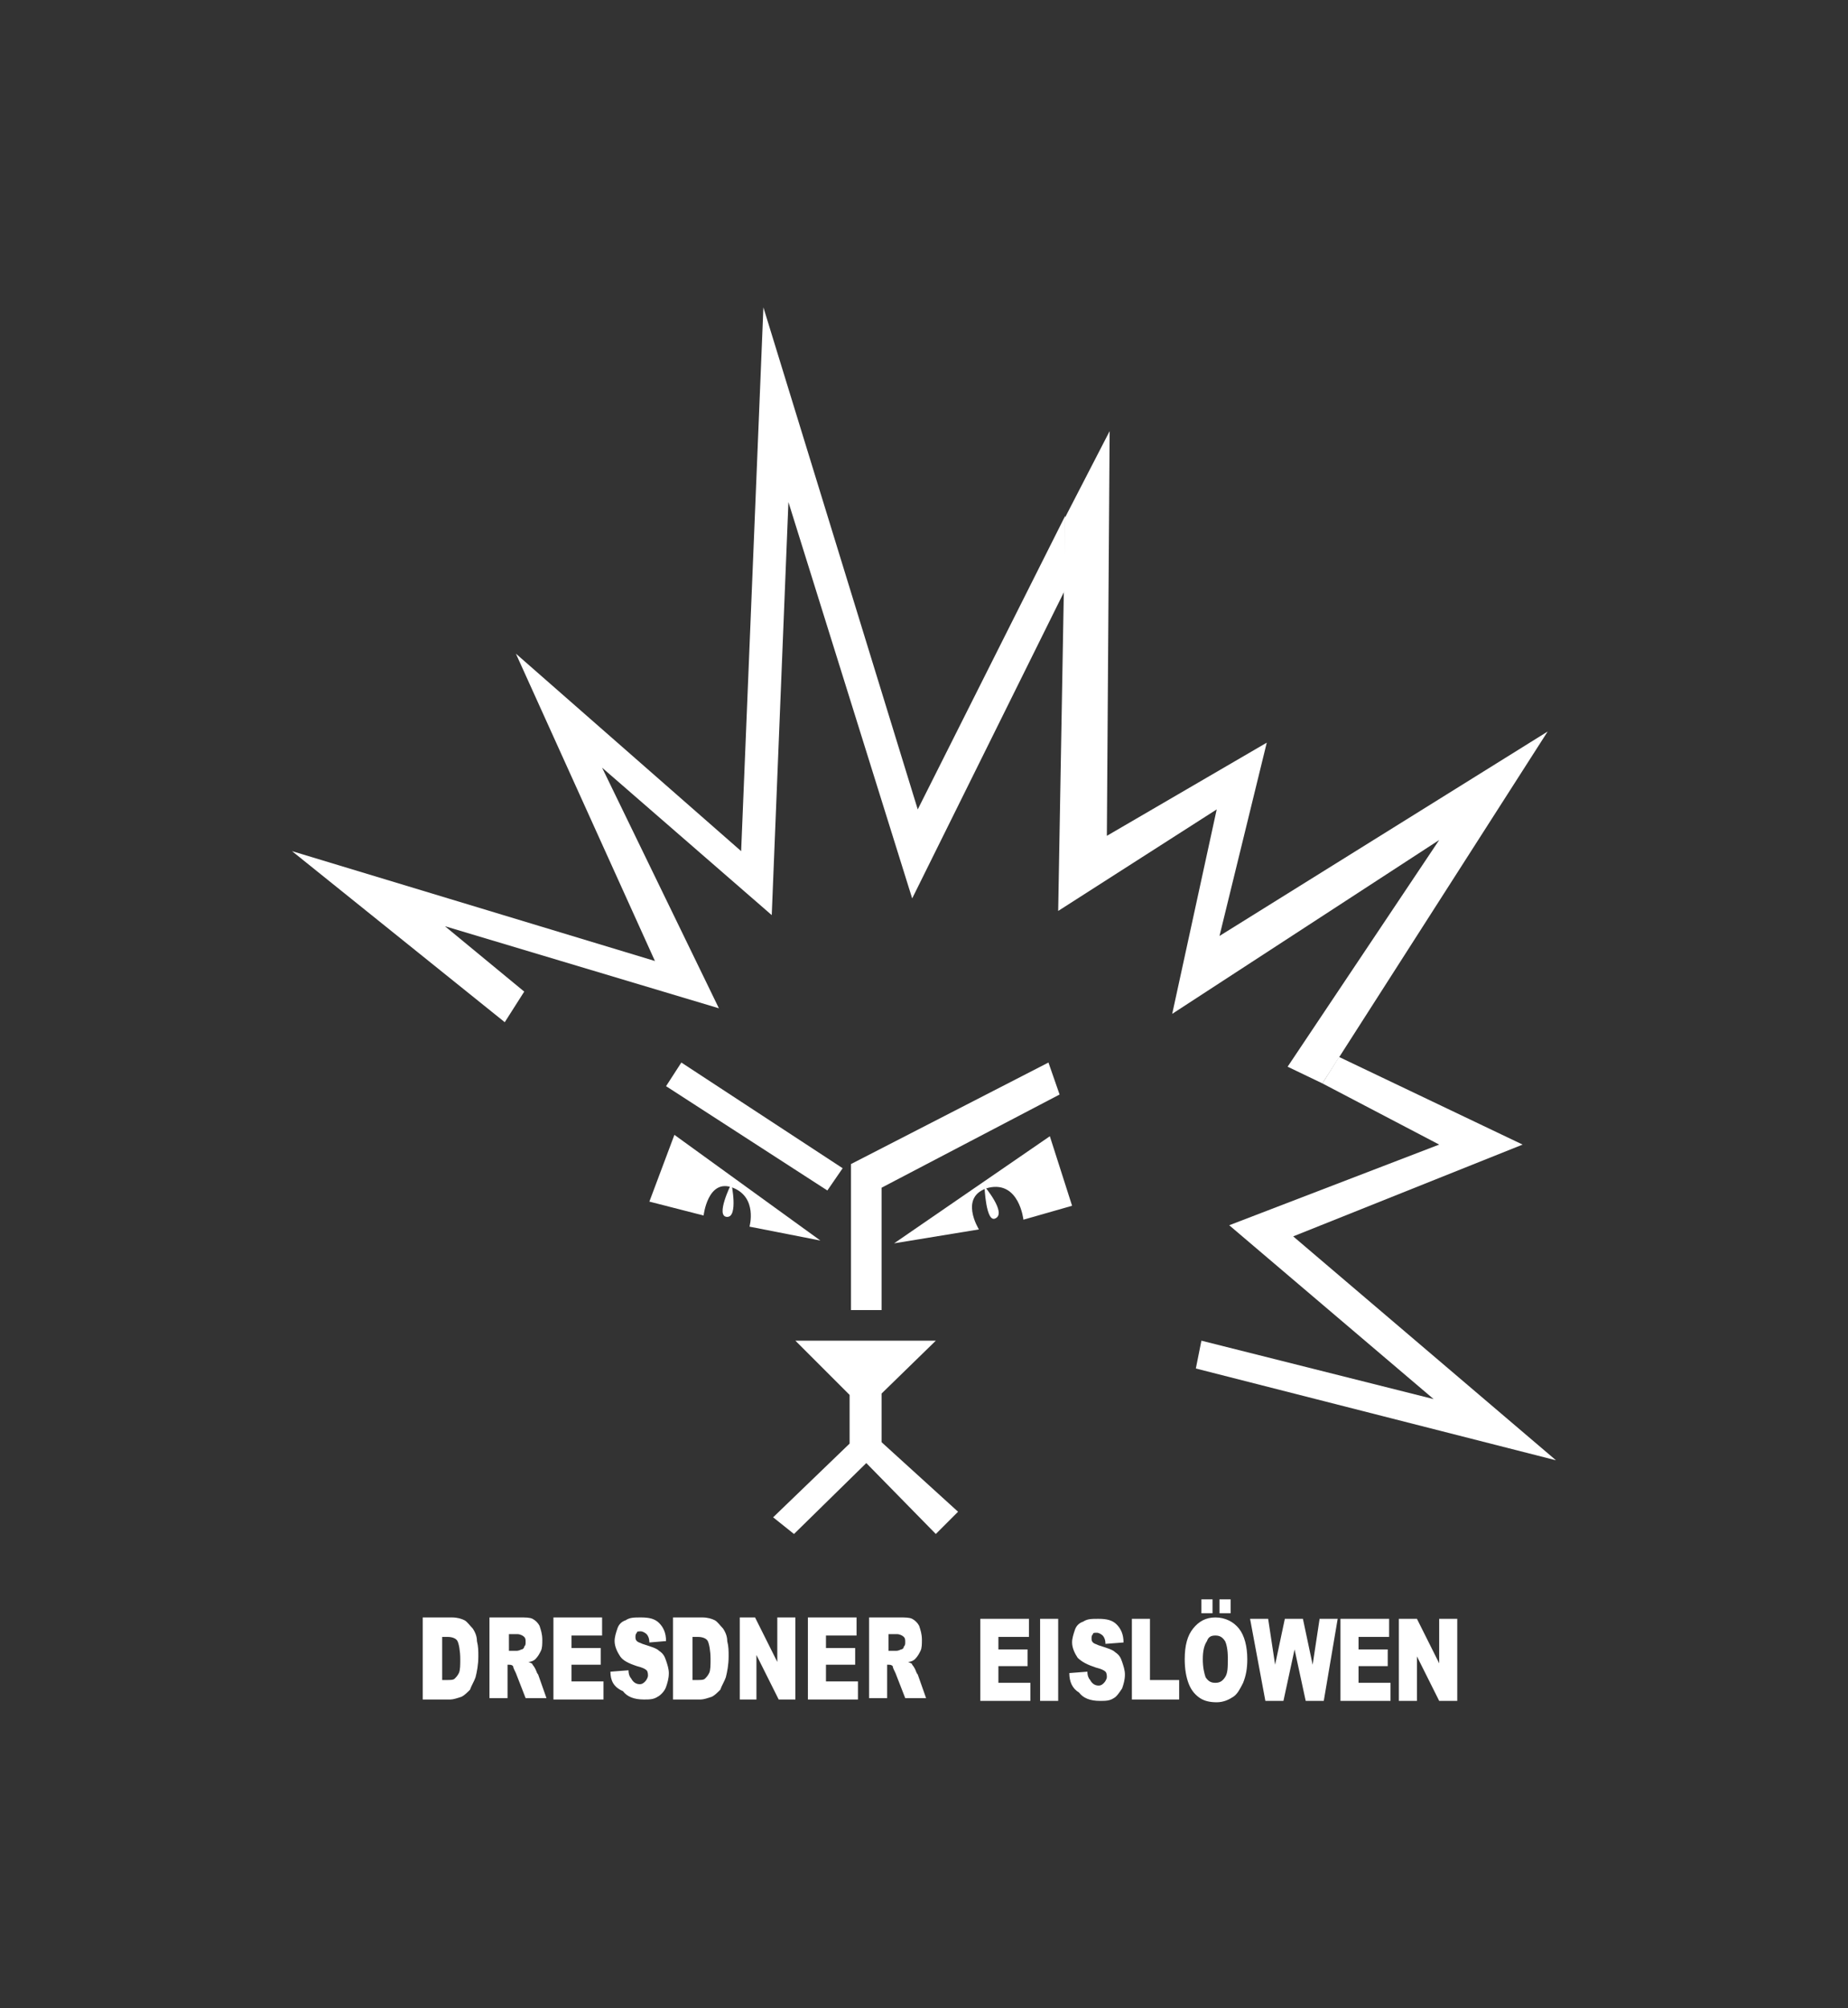 <?xml version="1.0" encoding="utf-8"?>
<!-- Generator: Adobe Illustrator 25.2.1, SVG Export Plug-In . SVG Version: 6.00 Build 0)  -->
<svg version="1.1" id="Ebene_1" xmlns="http://www.w3.org/2000/svg" xmlns:xlink="http://www.w3.org/1999/xlink" x="0px" y="0px"
	 viewBox="0 0 132.9 144.4" style="enable-background:new 0 0 132.9 144.4;" xml:space="preserve">
<rect x="0" y="0" width="132.9" height="144.4" fill="#333333" stroke="none"/>
<style type="text/css">
	.st0{fill-rule:evenodd;clip-rule:evenodd;fill:#FFFFFF;}
	.st1{fill:#FFFFFF;}
</style>
<g>
	<path class="st0" d="M52.6,85.1c0,0-1.2,2.4-0.3,2.4C53.1,87.5,52.6,85.1,52.6,85.1L52.6,85.1z"/>
	<path class="st0" d="M70.8,85.3c0,0,0.1,2.7,0.8,2.3C72.4,87.2,70.8,85.3,70.8,85.3L70.8,85.3z"/>
	<path class="st1" d="M30.5,116.3h2c0.4,0,0.7,0.1,0.9,0.2c0.2,0.1,0.4,0.4,0.6,0.6c0.2,0.3,0.3,0.6,0.3,0.9
		c0.1,0.4,0.1,0.7,0.1,1.1c0,0.6-0.1,1.1-0.2,1.5c-0.1,0.3-0.3,0.6-0.4,0.9c-0.2,0.2-0.4,0.4-0.6,0.5c-0.3,0.1-0.6,0.2-0.8,0.2h-2
		V116.3z M31.8,117.6v3.2h0.3c0.3,0,0.5,0,0.6-0.1c0.1-0.1,0.2-0.2,0.3-0.4c0.1-0.2,0.1-0.6,0.1-1c0-0.6-0.1-1.1-0.2-1.3
		c-0.1-0.2-0.4-0.3-0.7-0.3H31.8z M35.2,122.2v-5.9h2.2c0.4,0,0.7,0,0.9,0.1c0.2,0.1,0.4,0.3,0.5,0.5c0.1,0.3,0.2,0.6,0.2,1
		c0,0.3,0,0.6-0.1,0.8c-0.1,0.2-0.2,0.4-0.4,0.6c-0.1,0.1-0.3,0.2-0.5,0.2c0.2,0.1,0.3,0.1,0.3,0.2c0,0,0.1,0.1,0.2,0.3
		c0.1,0.2,0.1,0.3,0.2,0.4l0.6,1.7h-1.5l-0.7-1.8c-0.1-0.2-0.2-0.4-0.2-0.5c-0.1-0.1-0.2-0.1-0.3-0.1h-0.1v2.4H35.2z M36.5,118.7
		h0.6c0.1,0,0.2,0,0.4-0.1c0.1,0,0.2-0.1,0.2-0.2c0.1-0.1,0.1-0.2,0.1-0.3c0-0.2,0-0.3-0.1-0.4c-0.1-0.1-0.3-0.2-0.5-0.2h-0.6V118.7
		z M39.8,116.3h3.5v1.3h-2.2v0.9h2.1v1.2h-2.1v1.2h2.3v1.3h-3.6V116.3z M43.9,120.2l1.3-0.1c0,0.3,0.1,0.5,0.2,0.6
		c0.1,0.2,0.3,0.4,0.6,0.4c0.2,0,0.3-0.1,0.4-0.2c0.1-0.1,0.2-0.3,0.2-0.4c0-0.1,0-0.3-0.1-0.4c-0.1-0.1-0.3-0.2-0.7-0.3
		c-0.6-0.2-1-0.4-1.2-0.7c-0.2-0.3-0.4-0.7-0.4-1.1c0-0.3,0.1-0.6,0.2-0.9c0.1-0.3,0.3-0.5,0.6-0.6c0.3-0.2,0.6-0.2,1.1-0.2
		c0.6,0,1,0.1,1.3,0.4c0.3,0.3,0.5,0.7,0.5,1.3l-1.2,0.1c0-0.3-0.1-0.5-0.2-0.6c-0.1-0.1-0.3-0.2-0.4-0.2c-0.2,0-0.3,0-0.3,0.1
		c-0.1,0.1-0.1,0.2-0.1,0.3c0,0.1,0,0.2,0.1,0.3c0.1,0.1,0.2,0.1,0.4,0.2c0.6,0.2,1,0.3,1.2,0.5c0.3,0.2,0.4,0.4,0.5,0.7
		c0.1,0.3,0.2,0.6,0.2,0.9c0,0.4-0.1,0.7-0.2,1c-0.1,0.3-0.4,0.6-0.6,0.7c-0.3,0.2-0.6,0.2-1,0.2c-0.7,0-1.2-0.2-1.5-0.6
		C44.1,121.3,43.9,120.8,43.9,120.2L43.9,120.2z M48.5,116.3h2c0.4,0,0.7,0.1,0.9,0.2c0.2,0.1,0.4,0.4,0.6,0.6
		c0.2,0.3,0.3,0.6,0.3,0.9c0.1,0.4,0.1,0.7,0.1,1.1c0,0.6-0.1,1.1-0.2,1.5c-0.1,0.3-0.3,0.6-0.4,0.9c-0.2,0.2-0.4,0.4-0.6,0.5
		c-0.3,0.1-0.6,0.2-0.8,0.2h-2V116.3z M49.8,117.6v3.2h0.3c0.3,0,0.5,0,0.6-0.1c0.1-0.1,0.2-0.2,0.3-0.4c0.1-0.2,0.1-0.6,0.1-1
		c0-0.6-0.1-1.1-0.2-1.3c-0.1-0.2-0.4-0.3-0.7-0.3H49.8z M53.1,116.3h1.2l1.6,3.2v-3.2h1.3v5.9H56l-1.6-3.2v3.2h-1.2V116.3z
		 M58.1,116.3h3.5v1.3h-2.2v0.9h2.1v1.2h-2.1v1.2h2.3v1.3h-3.6V116.3z M62.5,122.2v-5.9h2.2c0.4,0,0.7,0,0.9,0.1
		c0.2,0.1,0.4,0.3,0.5,0.5c0.1,0.3,0.2,0.6,0.2,1c0,0.3,0,0.6-0.1,0.8c-0.1,0.2-0.2,0.4-0.4,0.6c-0.1,0.1-0.3,0.2-0.5,0.2
		c0.2,0.1,0.3,0.1,0.3,0.2c0,0,0.1,0.1,0.2,0.3c0.1,0.2,0.1,0.3,0.2,0.4l0.6,1.7h-1.5l-0.7-1.8c-0.1-0.2-0.2-0.4-0.2-0.5
		c-0.1-0.1-0.2-0.1-0.3-0.1h-0.1v2.4H62.5z M63.8,118.7h0.6c0.1,0,0.2,0,0.4-0.1c0.1,0,0.2-0.1,0.2-0.2c0.1-0.1,0.1-0.2,0.1-0.3
		c0-0.2,0-0.3-0.1-0.4c-0.1-0.1-0.3-0.2-0.5-0.2h-0.6V118.7z"/>
	<path class="st1" d="M70.4,116.4H74v1.3h-2.2v0.9h2.1v1.2h-2.1v1.2h2.3v1.3h-3.6V116.4z M74.8,116.4h1.3v5.9h-1.3V116.4z
		 M76.9,120.3l1.3-0.1c0,0.3,0.1,0.5,0.2,0.6c0.1,0.2,0.3,0.4,0.6,0.4c0.2,0,0.3-0.1,0.4-0.2c0.1-0.1,0.2-0.3,0.2-0.4
		c0-0.1,0-0.3-0.1-0.4c-0.1-0.1-0.3-0.2-0.7-0.3c-0.6-0.2-1-0.4-1.3-0.7c-0.2-0.3-0.4-0.7-0.4-1.1c0-0.3,0.1-0.6,0.2-0.9
		c0.1-0.3,0.3-0.5,0.6-0.6c0.3-0.2,0.6-0.2,1.1-0.2c0.6,0,1,0.1,1.3,0.4c0.3,0.3,0.5,0.7,0.5,1.3l-1.3,0.1c0-0.3-0.1-0.5-0.2-0.6
		c-0.1-0.1-0.3-0.2-0.4-0.2c-0.2,0-0.3,0-0.3,0.1c-0.1,0.1-0.1,0.2-0.1,0.3c0,0.1,0,0.2,0.1,0.3c0.1,0.1,0.2,0.1,0.4,0.2
		c0.6,0.2,1,0.3,1.2,0.5c0.3,0.2,0.4,0.4,0.5,0.7c0.1,0.3,0.2,0.6,0.2,0.9c0,0.4-0.1,0.7-0.2,1c-0.2,0.3-0.4,0.6-0.6,0.7
		c-0.3,0.2-0.6,0.2-1,0.2c-0.7,0-1.2-0.2-1.5-0.6C77.1,121.4,76.9,120.9,76.9,120.3L76.9,120.3z M81.4,116.4h1.3v4.4h2.1v1.4h-3.4
		V116.4z"/>
	<path class="st1" d="M85.2,119.3c0-1,0.2-1.7,0.6-2.2c0.4-0.5,0.9-0.8,1.6-0.8c0.7,0,1.3,0.3,1.7,0.8c0.4,0.5,0.6,1.3,0.6,2.2
		c0,0.7-0.1,1.2-0.3,1.7c-0.2,0.4-0.4,0.8-0.7,1c-0.3,0.2-0.7,0.4-1.2,0.4c-0.5,0-0.9-0.1-1.2-0.3c-0.3-0.2-0.6-0.5-0.8-1
		C85.3,120.6,85.2,120,85.2,119.3L85.2,119.3z M86.5,119.3c0,0.6,0.1,1,0.2,1.3c0.2,0.3,0.4,0.4,0.7,0.4c0.3,0,0.5-0.1,0.7-0.4
		c0.2-0.3,0.2-0.7,0.2-1.4c0-0.6-0.1-1-0.2-1.2c-0.2-0.3-0.4-0.4-0.7-0.4c-0.3,0-0.5,0.1-0.6,0.4C86.6,118.3,86.5,118.7,86.5,119.3
		L86.5,119.3z M86.4,115h0.8v1h-0.8V115z M87.7,115h0.8v1h-0.8V115z M89.9,116.4h1.3l0.5,3.3l0.7-3.3h1.3l0.7,3.3l0.5-3.3h1.3
		l-1,5.9h-1.3l-0.8-3.7l-0.8,3.7h-1.3L89.9,116.4z"/>
	<path class="st1" d="M96.3,116.4h3.6v1.3h-2.2v0.9h2.1v1.2h-2.1v1.2h2.3v1.3h-3.6V116.4z M100.7,116.4h1.2l1.6,3.2v-3.2h1.3v5.9
		h-1.3l-1.6-3.2v3.2h-1.3V116.4z"/>
	<polygon class="st1" points="92.6,76.7 103.5,60.4 84.3,72.9 87.5,58.2 76.1,65.5 76.6,37.2 79.8,31 79.6,60.1 91.1,53.4 
		87.7,67.3 111.3,52.6 95.1,77.9 92.6,76.7 	"/>
	<polygon class="st1" points="36.3,73.5 21,61.2 47.1,69.1 37.1,47 53.3,61.2 54.9,22.1 66,58.2 76.6,37.1 76.6,42.4 65.6,64.6 
		56.7,36.1 55.5,65.8 43.3,55.2 51.7,72.5 32,66.6 37.7,71.3 36.3,73.5 	"/>
	<polygon class="st1" points="86.4,96.4 103.1,100.6 88.4,88.1 103.5,82.3 95.1,77.9 96.3,76 109.5,82.3 93,88.9 111.9,105 86,98.4 
		86.4,96.4 	"/>
	<polygon class="st1" points="49,76.4 47.9,78.1 59.5,85.6 60.6,84 49,76.4 	"/>
	<polygon class="st1" points="75.4,76.4 61.2,83.7 61.2,94.2 63.4,94.2 63.4,85.4 76.2,78.7 75.4,76.4 	"/>
	<polygon class="st1" points="55.6,109.1 61.1,103.8 61.1,100.3 57.2,96.4 67.3,96.4 63.4,100.2 63.4,103.7 68.9,108.7 67.3,110.3 
		62.3,105.2 57.1,110.3 55.6,109.1 	"/>
	<path class="st1" d="M64.3,89.4l11.2-7.7l1.6,5l-3.5,1c0,0-0.3-2.8-2.5-2.3c-2.2,0.6-0.7,3-0.7,3L64.3,89.4L64.3,89.4z"/>
	<path class="st1" d="M46.7,86.4l3.9,1c0,0,0.3-2.7,2.1-2c1.8,0.7,1.2,2.8,1.2,2.8l5.1,1l-10.5-7.6L46.7,86.4L46.7,86.4z"/>
</g>
</svg>
